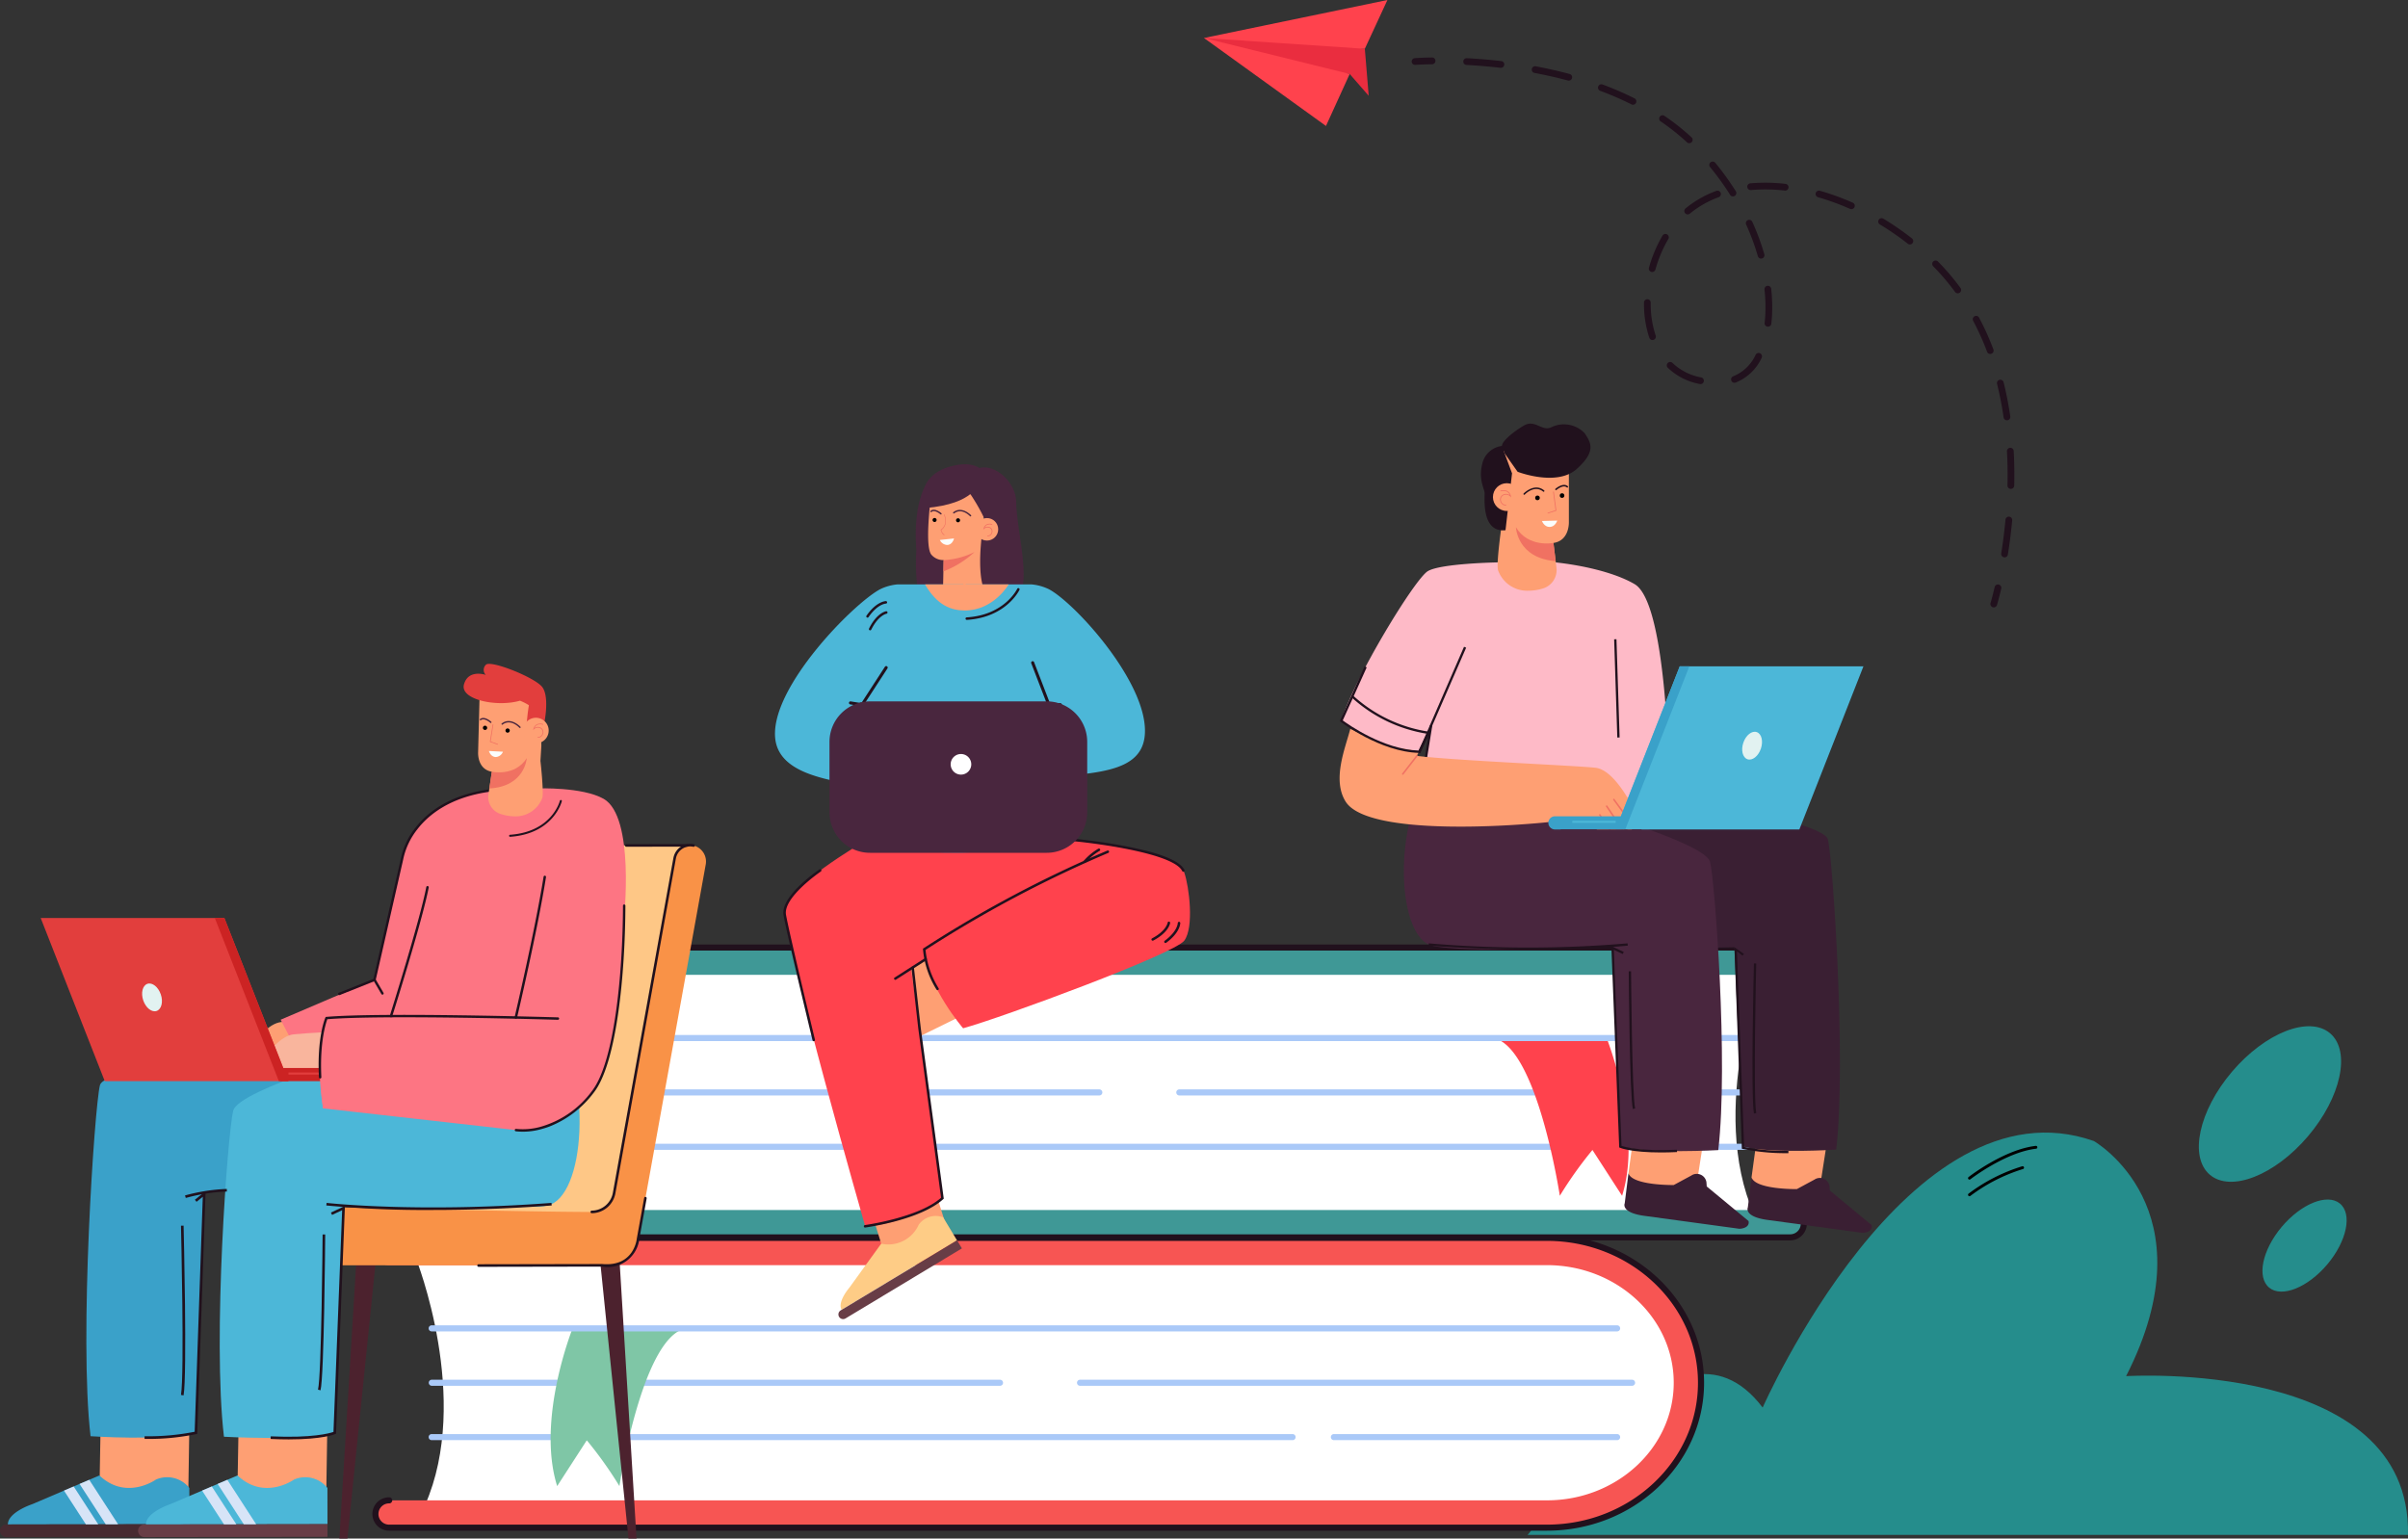 <svg id="圖層_1" data-name="圖層 1" xmlns="http://www.w3.org/2000/svg" viewBox="0 0 499.361 319.092"><rect x="0" y="0" width="499.361" height="319.092" fill="#333333" stroke="none"/><defs><style>.cls-1{fill:#258d8c;}.cls-2{fill:#fff;}.cls-3{fill:#f75553;}.cls-4{fill:#aac9f8;}.cls-5{fill:#21111d;}.cls-6{fill:#7fc6a6;}.cls-7{fill:#3f9896;}.cls-8{fill:#ff424d;}.cls-9{fill:#4c222e;}.cls-10{fill:#fec786;}.cls-11{fill:#f99247;}.cls-12{fill:#fe9f73;}.cls-13{fill:#3aa1c9;}.cls-14{fill:#472a31;}.cls-15{fill:#d7e4f7;}.cls-16{fill:#4cb7d8;}.cls-17{fill:#683d46;}.cls-18{fill:#fd7583;}.cls-19{fill:#f9b59d;}.cls-20{fill:#e23e3d;}.cls-21{fill:#cc2323;}.cls-22{fill:#e2f2f1;}.cls-23{fill:#f07162;}.cls-24{fill:#49263e;}.cls-25{fill:#fbfdfc;}.cls-26{fill:#fecc86;}.cls-27{fill:#f78c63;}.cls-28{fill:#3a1f33;}.cls-29{fill:#febac7;}.cls-30{fill:#ea2d3f;}</style></defs><g id="Group_969" data-name="Group 969"><g id="Group_176" data-name="Group 176"><g id="Group_173" data-name="Group 173"><g id="Group_170" data-name="Group 170"><path id="Path_8" data-name="Path 8" class="cls-1" d="M316.781,318.342c3.435-3.387,30.215-50.795,48.755-26.413,0,0,30.3-68.744,68.669-55.281,0,0,24.464,13.969,6.695,48.765,0,0,59.227-3.726,58.453,32.933Z"/></g><g id="Group_171" data-name="Group 171"><path id="Path_9" data-name="Path 9" d="M408.424,244.649a.3.3,0,0,1-.236-.113.293.293,0,0,1,.046-.413l0,0c.3-.232,7.4-5.692,13.886-6.461a.3.3,0,1,1,.072.59c-6.319.748-13.515,6.276-13.587,6.339A.306.306,0,0,1,408.424,244.649Z"/></g><g id="Group_172" data-name="Group 172"><path id="Path_10" data-name="Path 10" d="M408.423,248.093a.3.3,0,0,1-.234-.11.293.293,0,0,1,.039-.413l0,0a36.124,36.124,0,0,1,11.122-5.679.3.3,0,0,1,.374.2.3.3,0,0,1-.2.367l0,0a35.425,35.425,0,0,0-10.91,5.57A.307.307,0,0,1,408.423,248.093Z"/></g></g><g id="Group_174" data-name="Group 174"><ellipse id="Ellipse_1" data-name="Ellipse 1" class="cls-1" cx="470.737" cy="228.975" rx="19.251" ry="10.338" transform="translate(-8.58 439.399) rotate(-49.641)"/></g><g id="Group_175" data-name="Group 175"><path id="Path_11" data-name="Path 11" class="cls-1" d="M473.169,254.461c-4.049,4.817-5.208,10.458-2.593,12.6s8.021-.032,12.07-4.85,5.207-10.459,2.592-12.6S477.217,249.646,473.169,254.461Z"/></g></g><g id="Group_314" data-name="Group 314"><g id="Group_303" data-name="Group 303"><g id="Group_302" data-name="Group 302"><path id="Path_93" data-name="Path 93" class="cls-2" d="M86.281,261.054s11.559,29.087,1.869,51.088l222.249,1.87,20.51-1.87,18.076-11.2V283.8l-5.024-14.17-16.408-8.577Z"/></g></g><g id="Group_305" data-name="Group 305"><g id="Group_304" data-name="Group 304"><path id="Path_94" data-name="Path 94" class="cls-3" d="M320.805,316.838H80.687a2.832,2.832,0,1,1-.029-5.664H320.805c14.494,0,26.286-10.941,26.286-24.39s-11.792-24.39-26.286-24.39H80.687a2.832,2.832,0,0,1-.125-5.663H320.805c17.616,0,31.949,13.486,31.949,30.053S338.421,316.838,320.805,316.838Z"/></g></g><g id="Group_306" data-name="Group 306"><path id="Path_95" data-name="Path 95" class="cls-4" d="M89.543,287.416H207.379a.63.63,0,0,0,0-1.26H89.543a.63.63,0,0,0,0,1.26Z"/></g><g id="Group_307" data-name="Group 307"><path id="Path_96" data-name="Path 96" class="cls-4" d="M223.974,287.416h114.48a.63.63,0,0,0,0-1.26H223.974a.63.63,0,0,0,0,1.26Z"/></g><g id="Group_308" data-name="Group 308"><path id="Path_97" data-name="Path 97" class="cls-4" d="M276.642,298.688h58.737a.63.63,0,0,0,0-1.259H276.642a.63.63,0,1,0,0,1.259Z"/></g><g id="Group_309" data-name="Group 309"><path id="Path_98" data-name="Path 98" class="cls-4" d="M89.543,298.688H268.022a.63.63,0,1,0,0-1.259H89.543a.63.63,0,1,0,0,1.259Z"/></g><g id="Group_311" data-name="Group 311"><g id="Group_310" data-name="Group 310"><path id="Path_99" data-name="Path 99" class="cls-5" d="M80.687,317.467H320.805c17.963,0,32.58-13.764,32.58-30.683S338.771,256.1,320.805,256.1H80.687a3.464,3.464,0,0,0-3.461,3.461c0,1.908,1.644,1.947,3.552,1.947a.63.63,0,1,0,0-1.259c-1.214,0-2.294.527-2.294-.688a2.2,2.2,0,0,1,2.2-2.2H320.8c17.269,0,31.319,13.2,31.319,29.424s-14.05,29.426-31.319,29.426H80.687a2.2,2.2,0,0,1,0-4.407.63.63,0,1,0,0-1.259,3.461,3.461,0,0,0,0,6.922Z"/></g></g><g id="Group_312" data-name="Group 312"><path id="Path_100" data-name="Path 100" class="cls-6" d="M118.744,275.505s-7.563,18.839-3.2,32.714l6.142-9.5a81.9,81.9,0,0,1,6.769,9.5s4.692-30.978,13.788-32.714Z"/></g><g id="Group_313" data-name="Group 313"><path id="Path_101" data-name="Path 101" class="cls-4" d="M89.543,276.134H335.378a.63.63,0,0,0,0-1.259H89.543a.63.63,0,1,0,0,1.259Z"/></g></g><g id="Group_327" data-name="Group 327"><g id="Group_316" data-name="Group 316"><g id="Group_315" data-name="Group 315"><path id="Path_102" data-name="Path 102" class="cls-2" d="M365.639,200.843s-11.561,29.086-1.869,51.088L141.521,253.8l-20.51-1.869-18.077-11.2V223.589l5.025-14.17,16.408-8.576Z"/></g></g><g id="Group_318" data-name="Group 318"><g id="Group_317" data-name="Group 317"><path id="Path_103" data-name="Path 103" class="cls-7" d="M131.114,256.627H371.231a2.832,2.832,0,0,0,0-5.663H131.114c-14.5,0-26.286-10.941-26.286-24.39s11.791-24.39,26.286-24.39H371.231a2.832,2.832,0,1,0,0-5.663H131.114c-17.616,0-31.949,13.486-31.949,30.053S113.5,256.627,131.114,256.627Z"/></g></g><g id="Group_319" data-name="Group 319"><path id="Path_104" data-name="Path 104" class="cls-4" d="M362.374,227.2H244.537a.63.63,0,0,1,0-1.259H362.374a.63.63,0,1,1,0,1.259Z"/></g><g id="Group_320" data-name="Group 320"><path id="Path_105" data-name="Path 105" class="cls-4" d="M227.945,227.2H113.466a.63.63,0,1,1,0-1.259H227.945a.63.63,0,1,1,0,1.259Z"/></g><g id="Group_321" data-name="Group 321"><path id="Path_106" data-name="Path 106" class="cls-4" d="M175.282,238.476H116.545a.629.629,0,0,1,0-1.258h58.737a.629.629,0,1,1,0,1.258Z"/></g><g id="Group_322" data-name="Group 322"><path id="Path_107" data-name="Path 107" class="cls-4" d="M362.376,238.476H183.9a.629.629,0,1,1,0-1.258h178.48a.629.629,0,1,1,0,1.258Z"/></g><g id="Group_324" data-name="Group 324"><g id="Group_323" data-name="Group 323"><path id="Path_108" data-name="Path 108" class="cls-5" d="M371.233,257.256H131.114c-17.964,0-32.581-13.764-32.581-30.684s14.615-30.682,32.581-30.682H371.233a3.461,3.461,0,0,1,.027,6.922h-.027a.63.63,0,1,1,0-1.259h0a2.2,2.2,0,0,0,0-4.406H131.114c-17.27,0-31.32,13.2-31.32,29.424S113.843,256,131.114,256H371.233a2.2,2.2,0,0,0,0-4.406.63.63,0,0,1,0-1.26h0a3.461,3.461,0,0,1,0,6.922Z"/></g></g><g id="Group_325" data-name="Group 325"><path id="Path_109" data-name="Path 109" class="cls-8" d="M333.174,215.292s7.564,18.839,3.205,32.714l-6.142-9.5a81.767,81.767,0,0,0-6.768,9.5s-4.692-30.978-13.788-32.714Z"/></g><g id="Group_326" data-name="Group 326"><path id="Path_110" data-name="Path 110" class="cls-4" d="M362.376,215.922H116.541a.63.63,0,1,1,0-1.259H362.376a.63.63,0,0,1,0,1.259Z"/></g></g><g id="Group_580" data-name="Group 580"><g id="Group_340" data-name="Group 340"><g id="Group_328" data-name="Group 328"><path id="Path_111" data-name="Path 111" class="cls-9" d="M130.333,319.092H132l-3.663-59.936h-4.126Z"/></g><g id="Group_329" data-name="Group 329"><path id="Path_112" data-name="Path 112" class="cls-9" d="M72.049,319.092H70.38l3.663-59.936h4.126Z"/></g><g id="Group_331" data-name="Group 331"><g id="Group_330" data-name="Group 330"><path id="Path_113" data-name="Path 113" class="cls-10" d="M143.722,175.347H107.785L88.775,259.98l41.181-4.391Z"/></g></g><g id="Group_333" data-name="Group 333"><g id="Group_332" data-name="Group 332"><path id="Path_114" data-name="Path 114" class="cls-11" d="M61.234,250.163s47.4,1.2,61.492,1.2a4.744,4.744,0,0,0,4.637-3.947L139.9,178.044a3.288,3.288,0,0,1,3.784-2.7c.053.009.106.019.159.031a3.412,3.412,0,0,1,2.5,3.967l-14.2,78.589a3.364,3.364,0,0,1-.746,1.584,5.393,5.393,0,0,1-4.768,2.914H61.405a5.474,5.474,0,0,1-5.412-5.533h0C55.993,253.836,58.245,250.163,61.234,250.163Z"/></g></g><g id="Group_335" data-name="Group 335"><g id="Group_334" data-name="Group 334"><path id="Path_115" data-name="Path 115" class="cls-5" d="M122.726,251.623a5.011,5.011,0,0,0,4.9-4.167l12.532-69.373a3.068,3.068,0,0,1,1.3-2.013,2.935,2.935,0,0,1,2.324-.44.27.27,0,0,0,.117-.527h0a3.456,3.456,0,0,0-2.729.516,3.607,3.607,0,0,0-1.53,2.367L127.1,247.358a4.479,4.479,0,0,1-4.378,3.727.267.267,0,1,0,0,.534h0Z"/></g></g><g id="Group_337" data-name="Group 337"><g id="Group_336" data-name="Group 336"><path id="Path_116" data-name="Path 116" class="cls-5" d="M99.252,262.744h0l25.582-.047a6.615,6.615,0,0,0,7.686-5.333c.023-.13.043-.261.059-.393l1.521-8.42a.267.267,0,0,0-.211-.313h0a.267.267,0,0,0-.307.217l-1.526,8.45c-.024.241-.66,5.865-7.192,5.255h-.024l-25.594.047a.267.267,0,1,0,0,.534Z"/></g></g><g id="Group_339" data-name="Group 339"><g id="Group_338" data-name="Group 338"><path id="Path_117" data-name="Path 117" class="cls-5" d="M129.876,175.617h0l12.576-.019a.267.267,0,1,0,0-.534h0l-12.576.019a.267.267,0,0,0,0,.534Z"/></g></g></g><g id="Group_579" data-name="Group 579"><g id="Group_341" data-name="Group 341"><path id="Path_118" data-name="Path 118" class="cls-12" d="M114.817,203.011,110.7,204.79l-4.575,2.169s-7.1,1.233-7.21,1.209c-.015,0,.59,1.058.59,1.058-8.813,1.087-36.586,2.228-41.153,2.737-2.749.307-5.39,3.726-7.057,6.392l2.258,1.528s24.259-1.069,24.21-.56c-.015.161-.7,2.569-1.763,5.719,14.984,1,35.966.906,39.862-5.269C119.07,214.708,115.953,207.441,114.817,203.011Z"/></g><g id="Group_350" data-name="Group 350"><g id="Group_349" data-name="Group 349"><g id="Group_348" data-name="Group 348"><g id="Group_347" data-name="Group 347"><g id="Group_346" data-name="Group 346"><g id="Group_345" data-name="Group 345"><g id="Group_344" data-name="Group 344"><g id="Group_343" data-name="Group 343"><g id="Group_342" data-name="Group 342"><path id="Path_119" data-name="Path 119" class="cls-12" d="M20.577,311.9l18.434.251.267-17.233-18.362-2.27Z"/></g></g></g></g></g></g></g></g></g><g id="Group_371" data-name="Group 371"><g id="Group_355" data-name="Group 355"><g id="Group_354" data-name="Group 354"><g id="Group_353" data-name="Group 353"><g id="Group_352" data-name="Group 352"><g id="Group_351" data-name="Group 351"><path id="Path_120" data-name="Path 120" class="cls-13" d="M1.632,316.177l37.639-.063-.012-7.506a5.846,5.846,0,0,0-6.909-1.752s-6.163,4.439-11.73-.844L6.694,311.966S1.628,313.624,1.632,316.177Z"/></g></g></g></g></g><g id="Group_360" data-name="Group 360"><g id="Group_359" data-name="Group 359"><g id="Group_358" data-name="Group 358"><g id="Group_357" data-name="Group 357"><g id="Group_356" data-name="Group 356"><path id="Rectangle_205" data-name="Rectangle 205" class="cls-14" d="M1.312,316.176l37.959-.063h0l0,2.628h0L1.316,318.8A1.313,1.313,0,0,1,0,317.493H0A1.315,1.315,0,0,1,1.312,316.176Z"/></g></g></g></g></g><g id="Group_365" data-name="Group 365"><g id="Group_364" data-name="Group 364"><g id="Group_363" data-name="Group 363"><g id="Group_362" data-name="Group 362"><g id="Group_361" data-name="Group 361"><path id="Path_121" data-name="Path 121" class="cls-15" d="M16.5,307.773l5.426,8.37h2.565c-1.445-2.23-4.472-6.9-5.98-9.226Z"/></g></g></g></g></g><g id="Group_370" data-name="Group 370"><g id="Group_369" data-name="Group 369"><g id="Group_368" data-name="Group 368"><g id="Group_367" data-name="Group 367"><g id="Group_366" data-name="Group 366"><path id="Path_122" data-name="Path 122" class="cls-15" d="M17.808,316.151h2.565l-5.09-7.854-2.011.86Z"/></g></g></g></g></g></g><g id="Group_374" data-name="Group 374"><g id="Group_373" data-name="Group 373"><g id="Group_372" data-name="Group 372"><path id="Path_123" data-name="Path 123" class="cls-16" d="M77.9,250.446s15.869.267,26.992-.12c3.57-.123,6.747.133,8.628-.289,7.745-1.72,9.649-25.883.859-40.687S74.837,240,74.837,240Z"/></g></g></g><g id="Group_383" data-name="Group 383"><g id="Group_382" data-name="Group 382"><g id="Group_381" data-name="Group 381"><g id="Group_380" data-name="Group 380"><g id="Group_379" data-name="Group 379"><g id="Group_378" data-name="Group 378"><g id="Group_377" data-name="Group 377"><g id="Group_376" data-name="Group 376"><g id="Group_375" data-name="Group 375"><path id="Path_124" data-name="Path 124" class="cls-12" d="M49.189,311.9l18.434.251.267-17.233-18.361-2.27Z"/></g></g></g></g></g></g></g></g></g><g id="Group_404" data-name="Group 404"><g id="Group_388" data-name="Group 388"><g id="Group_387" data-name="Group 387"><g id="Group_386" data-name="Group 386"><g id="Group_385" data-name="Group 385"><g id="Group_384" data-name="Group 384"><path id="Path_125" data-name="Path 125" class="cls-16" d="M30.271,316.173l37.639-.056L67.9,308.61a5.849,5.849,0,0,0-6.909-1.753s-6.163,4.439-11.73-.845l-13.927,5.951S30.267,313.622,30.271,316.173Z"/></g></g></g></g></g><g id="Group_393" data-name="Group 393"><g id="Group_392" data-name="Group 392"><g id="Group_391" data-name="Group 391"><g id="Group_390" data-name="Group 390"><g id="Group_389" data-name="Group 389"><path id="Rectangle_206" data-name="Rectangle 206" class="cls-17" d="M29.951,316.174l37.959-.058h0l0,2.628h0l-37.959.058a1.314,1.314,0,0,1-1.316-1.312h0A1.314,1.314,0,0,1,29.951,316.174Z"/></g></g></g></g></g><g id="Group_398" data-name="Group 398"><g id="Group_397" data-name="Group 397"><g id="Group_396" data-name="Group 396"><g id="Group_395" data-name="Group 395"><g id="Group_394" data-name="Group 394"><path id="Path_126" data-name="Path 126" class="cls-15" d="M45.137,307.773l5.424,8.371h2.565c-1.444-2.23-4.472-6.9-5.978-9.227Z"/></g></g></g></g></g><g id="Group_403" data-name="Group 403"><g id="Group_402" data-name="Group 402"><g id="Group_401" data-name="Group 401"><g id="Group_400" data-name="Group 400"><g id="Group_399" data-name="Group 399"><path id="Path_127" data-name="Path 127" class="cls-15" d="M46.447,316.149h2.565L43.923,308.3l-2.011.86Z"/></g></g></g></g></g></g><g id="Group_408" data-name="Group 408"><g id="Group_407" data-name="Group 407"><g id="Group_406" data-name="Group 406"><g id="Group_405" data-name="Group 405"><path id="Path_128" data-name="Path 128" class="cls-13" d="M60.818,218.108s-38.979,2.49-40.1,6.991-4.349,52.357-1.937,72.773c0,0,14.789,1.017,21.862-.7l1.721-49.78,11.675-1.336,26.745-32.151Z"/></g></g></g></g><g id="Group_412" data-name="Group 412"><g id="Group_411" data-name="Group 411"><g id="Group_410" data-name="Group 410"><g id="Group_409" data-name="Group 409"><path id="Path_129" data-name="Path 129" class="cls-16" d="M79.547,217.372s-30.061,8.483-31.187,12.983-4.329,47.209-1.917,67.625c0,0,15.9.911,22.976-.8l1.907-46.959,6.859.239L94.818,221.2Z"/></g></g></g></g><g id="Group_416" data-name="Group 416"><g id="Group_415" data-name="Group 415"><g id="Group_414" data-name="Group 414"><g id="Group_413" data-name="Group 413"><path id="Path_130" data-name="Path 130" class="cls-5" d="M59.877,298.534c7.027,0,9.532-1.058,9.651-1.111l.155-.068,1.845-47.235-2.9,1.37.231.49,2.095-.988-1.8,45.992c-.76.267-4.407,1.314-13.012.917l-.024.542C57.5,298.506,58.744,298.534,59.877,298.534Z"/></g></g></g></g><g id="Group_420" data-name="Group 420"><g id="Group_419" data-name="Group 419"><g id="Group_418" data-name="Group 418"><g id="Group_417" data-name="Group 417"><path id="Path_131" data-name="Path 131" class="cls-5" d="M66.467,288.349c.75-2.894.964-31.112.973-32.314H66.9c0,.293-.223,29.348-.956,32.18Z"/></g></g></g></g><g id="Group_424" data-name="Group 424"><g id="Group_423" data-name="Group 423"><g id="Group_422" data-name="Group 422"><g id="Group_421" data-name="Group 421"><path id="Path_132" data-name="Path 132" class="cls-5" d="M38.53,248.456a37.5,37.5,0,0,1,8.52-1.328l-.017-.543a38.085,38.085,0,0,0-8.67,1.354Z"/></g></g></g></g><g id="Group_428" data-name="Group 428"><g id="Group_427" data-name="Group 427"><g id="Group_426" data-name="Group 426"><g id="Group_425" data-name="Group 425"><path id="Path_133" data-name="Path 133" class="cls-5" d="M30.509,298.433a48.253,48.253,0,0,0,10.192-1l.2-.048,1.736-50.34-2.223,1.789.341.422,1.3-1.045-1.685,48.738a49.3,49.3,0,0,1-10.39.934v.542Z"/></g></g></g></g><g id="Group_432" data-name="Group 432"><g id="Group_431" data-name="Group 431"><g id="Group_430" data-name="Group 430"><g id="Group_429" data-name="Group 429"><path id="Path_134" data-name="Path 134" class="cls-5" d="M38.072,289.4c.746-4.37.035-33.947,0-35.2l-.542.014c.008.307.741,30.782,0,35.1Z"/></g></g></g></g><g id="Group_435" data-name="Group 435"><g id="Group_434" data-name="Group 434"><g id="Group_433" data-name="Group 433"><path id="Path_135" data-name="Path 135" class="cls-5" d="M89.851,250.952c6.925,0,15.222-.235,24.557-.935l-.041-.534c-27.806,2.095-46.452.023-46.637,0l-.062.534A219.924,219.924,0,0,0,89.851,250.952Z"/></g></g></g><g id="Group_440" data-name="Group 440"><g id="Group_439" data-name="Group 439"><g id="Group_438" data-name="Group 438"><g id="Group_437" data-name="Group 437"><g id="Group_436" data-name="Group 436"><path id="Path_136" data-name="Path 136" class="cls-18" d="M80.328,202.214c-.534-.009-22.131,9.278-22.131,9.278l4.352,8.326,12.117-2.659Z"/></g></g></g></g></g><g id="Group_443" data-name="Group 443"><g id="Group_442" data-name="Group 442"><g id="Group_441" data-name="Group 441"><path id="Path_137" data-name="Path 137" class="cls-18" d="M111.614,163.515s9.181-.322,13.565,2.162c6.543,3.706,4.211,24.928,4.211,24.928s-5.559-3.032-5.895-4.043S111.614,163.515,111.614,163.515Z"/></g></g></g><g id="Group_448" data-name="Group 448"><g id="Group_447" data-name="Group 447"><g id="Group_446" data-name="Group 446"><g id="Group_445" data-name="Group 445"><g id="Group_444" data-name="Group 444"><path id="Path_138" data-name="Path 138" class="cls-5" d="M113.841,209.584l-.034.01-6.756,1.547a.253.253,0,1,1-.112-.493l6.755-1.545a.252.252,0,0,1,.145.482Z"/></g></g></g></g></g><g id="Group_449" data-name="Group 449"><path id="Path_139" data-name="Path 139" class="cls-19" d="M117.371,205.568l-4.112,1.779-4.575,2.169s-7.1,1.233-7.21,1.209c-.015,0,.59,1.058.59,1.058-8.813,1.087-36.587,2.228-41.153,2.737-2.75.307-5.392,3.726-7.057,6.392l2.258,1.528s24.259-1.069,24.209-.56c-.014.161-.7,2.569-1.762,5.721,14.983,1,35.966.905,39.862-5.269C121.623,217.264,118.508,209.993,117.371,205.568Z"/></g><g id="Group_452" data-name="Group 452"><g id="Group_451" data-name="Group 451"><g id="Group_450" data-name="Group 450"><path id="Path_140" data-name="Path 140" class="cls-18" d="M120.5,165.172c-5.219-.722-18.988-1.222-18.988-1.222s-1.824.478-1.243.209c-15.206,2.685-16.887,13.961-16.887,13.961L75.962,210.7l-8.26.447c-2.671,5.065-.711,18.728-.711,18.728L107,234.385s8.649,1.426,15.962-7.954c4.838-6.205,6.484-25.257,6.483-39.177C129.443,187.254,128.612,166.3,120.5,165.172Z"/></g></g></g><g id="Group_459" data-name="Group 459"><g id="Group_456" data-name="Group 456"><g id="Group_453" data-name="Group 453"><path id="Path_141" data-name="Path 141" class="cls-20" d="M8.441,190.4H46.533l13.285,33.831H21.725Z"/></g><g id="Group_454" data-name="Group 454"><path id="Path_142" data-name="Path 142" class="cls-21" d="M59.819,224.233H57.831L44.547,190.4h1.988Z"/></g><g id="Group_455" data-name="Group 455"><path id="Path_143" data-name="Path 143" class="cls-22" d="M33.345,206.239c.534,1.554.142,3.091-.864,3.433s-2.248-.641-2.776-2.195-.14-3.091.864-3.432S32.816,204.684,33.345,206.239Z"/></g></g><g id="Group_457" data-name="Group 457"><path id="Path_144" data-name="Path 144" class="cls-21" d="M72.412,221.5H58.181v2.732H72.412a1.366,1.366,0,0,0,1.366-1.366h0a1.365,1.365,0,0,0-1.366-1.366Z"/></g><g id="Group_458" data-name="Group 458"><rect id="Rectangle_207" data-name="Rectangle 207" class="cls-20" x="59.82" y="222.438" width="8.989" height="0.429"/></g></g><g id="Group_464" data-name="Group 464"><g id="Group_463" data-name="Group 463"><g id="Group_462" data-name="Group 462"><g id="Group_461" data-name="Group 461"><g id="Group_460" data-name="Group 460"><path id="Path_145" data-name="Path 145" class="cls-5" d="M107.054,211.266a.252.252,0,0,1-.326-.146.258.258,0,0,1-.01-.148c.042-.179,4.224-17.952,6.009-29.137a.253.253,0,0,1,.5.079h0c-1.783,11.2-5.968,29-6.009,29.174A.251.251,0,0,1,107.054,211.266Z"/></g></g></g></g></g><g id="Group_469" data-name="Group 469"><g id="Group_468" data-name="Group 468"><g id="Group_467" data-name="Group 467"><g id="Group_466" data-name="Group 466"><g id="Group_465" data-name="Group 465"><path id="Path_146" data-name="Path 146" class="cls-5" d="M81.176,210.975a.249.249,0,0,1-.166,0,.253.253,0,0,1-.166-.316v0c.062-.2,6.266-19.881,7.561-26.685a.253.253,0,1,1,.5.095h0c-1.3,6.834-7.514,26.545-7.576,26.742A.255.255,0,0,1,81.176,210.975Z"/></g></g></g></g></g><g id="Group_474" data-name="Group 474"><g id="Group_473" data-name="Group 473"><g id="Group_472" data-name="Group 472"><g id="Group_471" data-name="Group 471"><g id="Group_470" data-name="Group 470"><path id="Path_147" data-name="Path 147" class="cls-5" d="M106.4,173.5c-.2.021-.4.038-.6.052a.208.208,0,0,1-.224-.193h0a.206.206,0,0,1,.188-.224h.006c8.7-.61,10.318-6.981,10.33-7.045a.211.211,0,0,1,.241-.169.208.208,0,0,1,.173.235C116.505,166.218,114.9,172.621,106.4,173.5Z"/></g></g></g></g></g><g id="Group_479" data-name="Group 479"><g id="Group_478" data-name="Group 478"><g id="Group_477" data-name="Group 477"><g id="Group_476" data-name="Group 476"><g id="Group_475" data-name="Group 475"><path id="Path_148" data-name="Path 148" class="cls-5" d="M79.4,206.276a.253.253,0,0,1-.307-.108l-1.7-2.907.021-.1,5.717-25.092a15.213,15.213,0,0,1,3.009-6.374c2.324-3.023,6.907-6.866,15.54-8.012a.253.253,0,1,1,.067.5c-8.447,1.123-12.923,4.862-15.189,7.8a14.968,14.968,0,0,0-2.928,6.173v.019l-5.7,25,1.595,2.733a.253.253,0,0,1-.089.346h0A.169.169,0,0,1,79.4,206.276Z"/></g></g></g></g></g><g id="Group_484" data-name="Group 484"><g id="Group_483" data-name="Group 483"><g id="Group_482" data-name="Group 482"><g id="Group_481" data-name="Group 481"><g id="Group_480" data-name="Group 480"><path id="Path_149" data-name="Path 149" class="cls-5" d="M70.456,206.37a.253.253,0,0,1-.183-.472l7.3-2.912a.253.253,0,0,1,.189.47l-7.3,2.912Z"/></g></g></g></g></g><g id="Group_487" data-name="Group 487"><g id="Group_486" data-name="Group 486"><g id="Group_485" data-name="Group 485"><path id="Path_150" data-name="Path 150" class="cls-18" d="M67.706,211.15s-2.64,6.23-.711,18.727l9.654-5.179-2.868-9.335Z"/></g></g></g><g id="Group_492" data-name="Group 492"><g id="Group_491" data-name="Group 491"><g id="Group_490" data-name="Group 490"><g id="Group_489" data-name="Group 489"><g id="Group_488" data-name="Group 488"><path id="Path_151" data-name="Path 151" class="cls-5" d="M115.78,211.492a.276.276,0,0,1-.1.016c-.36-.011-36.108-1.083-47.8-.119-.288.768-1.6,4.735-1.238,11.992a.252.252,0,1,1-.5.025c-.42-8.224,1.261-12.192,1.335-12.358l.06-.133.151-.014c11.559-.989,47.655.094,48.018.1a.252.252,0,0,1,.081.488Z"/></g></g></g></g></g><g id="Group_573" data-name="Group 573"><g id="Group_499" data-name="Group 499"><g id="Group_498" data-name="Group 498"><g id="Group_497" data-name="Group 497"><g id="Group_496" data-name="Group 496"><g id="Group_495" data-name="Group 495"><g id="Group_494" data-name="Group 494"><g id="Group_493" data-name="Group 493"><path id="Path_152" data-name="Path 152" class="cls-12" d="M99.437,145l-.286,11s-.239,3.53,2.843,4.053l-.7,4.7a3.683,3.683,0,0,0,2.415,4.03,9.663,9.663,0,0,0,2.908.526,5.908,5.908,0,0,0,5.847-3.827c.328-1.318-.39-7.674-.39-7.674l.188-3.108-.089-12.068Z"/></g></g></g></g></g></g></g><g id="Group_506" data-name="Group 506"><g id="Group_505" data-name="Group 505"><g id="Group_504" data-name="Group 504"><g id="Group_503" data-name="Group 503"><g id="Group_502" data-name="Group 502"><g id="Group_501" data-name="Group 501"><g id="Group_500" data-name="Group 500"><path id="Path_153" data-name="Path 153" class="cls-23" d="M109.241,157.238s-.361,5.91-7.764,6.284l.517-3.472S106.76,161.136,109.241,157.238Z"/></g></g></g></g></g></g></g><g id="Group_513" data-name="Group 513"><g id="Group_512" data-name="Group 512"><g id="Group_511" data-name="Group 511"><g id="Group_510" data-name="Group 510"><g id="Group_509" data-name="Group 509"><g id="Group_508" data-name="Group 508"><g id="Group_507" data-name="Group 507"><path id="Path_154" data-name="Path 154" class="cls-24" d="M107.82,150.988a.148.148,0,0,0,.152-.142.146.146,0,0,0-.04-.1c-.02-.022-1.991-2.146-3.881-.7a.147.147,0,1,0,.178.234c1.675-1.278,3.412.587,3.486.668A.15.15,0,0,0,107.82,150.988Z"/></g></g></g></g></g></g></g><g id="Group_518" data-name="Group 518"><g id="Group_517" data-name="Group 517"><g id="Group_516" data-name="Group 516"><g id="Group_515" data-name="Group 515"><g id="Group_514" data-name="Group 514"><path id="Path_155" data-name="Path 155" class="cls-20" d="M112.937,149.575l-3.195.579-.591.581s.414-5.321,1.039-6.353S112.937,149.575,112.937,149.575Z"/></g></g></g></g></g><g id="Group_525" data-name="Group 525"><g id="Group_524" data-name="Group 524"><g id="Group_523" data-name="Group 523"><g id="Group_522" data-name="Group 522"><g id="Group_521" data-name="Group 521"><g id="Group_520" data-name="Group 520"><g id="Group_519" data-name="Group 519"><path id="Path_156" data-name="Path 156" class="cls-24" d="M101.772,149.948a.147.147,0,0,0,.152-.142.144.144,0,0,0-.049-.115c-.058-.053-1.431-1.291-2.339-.553a.148.148,0,0,0,.186.229c.711-.578,1.942.534,1.954.542A.152.152,0,0,0,101.772,149.948Z"/></g></g></g></g></g></g></g><g id="Group_532" data-name="Group 532"><g id="Group_531" data-name="Group 531"><g id="Group_530" data-name="Group 530"><g id="Group_529" data-name="Group 529"><g id="Group_528" data-name="Group 528"><g id="Group_527" data-name="Group 527"><g id="Group_526" data-name="Group 526"><path id="Path_157" data-name="Path 157" d="M104.826,151.506a.442.442,0,1,0,.454-.43h0A.442.442,0,0,0,104.826,151.506Z"/></g></g></g></g></g></g></g><g id="Group_539" data-name="Group 539"><g id="Group_538" data-name="Group 538"><g id="Group_537" data-name="Group 537"><g id="Group_536" data-name="Group 536"><g id="Group_535" data-name="Group 535"><g id="Group_534" data-name="Group 534"><g id="Group_533" data-name="Group 533"><path id="Path_158" data-name="Path 158" d="M100.142,150.942a.442.442,0,1,0,.454-.43h0A.442.442,0,0,0,100.142,150.942Z"/></g></g></g></g></g></g></g><g id="Group_546" data-name="Group 546"><g id="Group_545" data-name="Group 545"><g id="Group_544" data-name="Group 544"><g id="Group_543" data-name="Group 543"><g id="Group_542" data-name="Group 542"><g id="Group_541" data-name="Group 541"><g id="Group_540" data-name="Group 540"><path id="Path_159" data-name="Path 159" class="cls-12" d="M108.481,151.448a2.652,2.652,0,1,0,2.72-2.582,2.652,2.652,0,0,0-2.72,2.582Z"/></g></g></g></g></g></g></g><g id="Group_553" data-name="Group 553"><g id="Group_552" data-name="Group 552"><g id="Group_551" data-name="Group 551"><g id="Group_550" data-name="Group 550"><g id="Group_549" data-name="Group 549"><g id="Group_548" data-name="Group 548"><g id="Group_547" data-name="Group 547"><path id="Path_160" data-name="Path 160" class="cls-23" d="M111.556,153a1.107,1.107,0,0,0,1.062-.8,1.039,1.039,0,0,0-.388-1.223,1.247,1.247,0,0,0-1.392.012,1.2,1.2,0,0,1,.551-.638,1.664,1.664,0,0,1,1.179-.045.074.074,0,0,0,.051-.134,1.788,1.788,0,0,0-1.3.053,1.436,1.436,0,0,0-.7.948l-.071.256.192-.182a1.153,1.153,0,0,1,1.406-.141.9.9,0,0,1,.328,1.053.95.95,0,0,1-.916.7h-.016a.074.074,0,0,0,0,.147Z"/></g></g></g></g></g></g></g><g id="Group_560" data-name="Group 560"><g id="Group_559" data-name="Group 559"><g id="Group_558" data-name="Group 558"><g id="Group_557" data-name="Group 557"><g id="Group_556" data-name="Group 556"><g id="Group_555" data-name="Group 555"><g id="Group_554" data-name="Group 554"><path id="Path_161" data-name="Path 161" class="cls-23" d="M103.191,154.441a.073.073,0,0,0,.076-.07.072.072,0,0,0-.05-.073l-1.468-.528.556-3.461a.073.073,0,0,0-.145-.024l-.576,3.583,1.579.567A.064.064,0,0,0,103.191,154.441Z"/></g></g></g></g></g></g></g><g id="Group_567" data-name="Group 567"><g id="Group_566" data-name="Group 566"><g id="Group_565" data-name="Group 565"><g id="Group_564" data-name="Group 564"><g id="Group_563" data-name="Group 563"><g id="Group_562" data-name="Group 562"><g id="Group_561" data-name="Group 561"><path id="Path_162" data-name="Path 162" class="cls-25" d="M104.3,155.911c-.045-.011-2.913-.152-2.913-.152s.329,1.2,1.4,1.252A1.71,1.71,0,0,0,104.3,155.911Z"/></g></g></g></g></g></g></g><g id="Group_572" data-name="Group 572"><g id="Group_571" data-name="Group 571"><g id="Group_570" data-name="Group 570"><g id="Group_569" data-name="Group 569"><g id="Group_568" data-name="Group 568"><path id="Path_163" data-name="Path 163" class="cls-20" d="M112.935,149.575s1.03-5.138-.5-7.1-10.514-5.566-11.638-4.633a1.469,1.469,0,0,0-.114,2.074c.019.022.039.042.059.062,0,0-3.6-1.263-4.519,1.946s6.89,4.786,11.6,3.4A10.426,10.426,0,0,1,112.935,149.575Z"/></g></g></g></g></g></g><g id="Group_578" data-name="Group 578"><g id="Group_577" data-name="Group 577"><g id="Group_576" data-name="Group 576"><g id="Group_575" data-name="Group 575"><g id="Group_574" data-name="Group 574"><path id="Path_164" data-name="Path 164" class="cls-5" d="M113.968,233.635a17.374,17.374,0,0,1-1.667.534,13.844,13.844,0,0,1-5.341.464.252.252,0,0,1,.081-.5,13.639,13.639,0,0,0,5.159-.462,20.006,20.006,0,0,0,10.563-7.4c4.674-6,6.387-24.471,6.429-38.466a.253.253,0,0,1,.5,0c-.041,14.074-1.778,32.674-6.536,38.775A21.2,21.2,0,0,1,113.968,233.635Z"/></g></g></g></g></g></g></g><g id="Group_774" data-name="Group 774"><g id="Group_773" data-name="Group 773"><g id="Group_636" data-name="Group 636"><g id="Group_583" data-name="Group 583"><g id="Group_582" data-name="Group 582"><g id="Group_581" data-name="Group 581"><path id="Path_165" data-name="Path 165" class="cls-24" d="M193.951,104.336s1.376,12.374,3.226,12.5S195.9,131.45,191,124.349c-1.716-2.488-1.639-18.766,2.456-22.248S193.951,104.336,193.951,104.336Z"/></g></g></g><g id="Group_587" data-name="Group 587"><g id="Group_586" data-name="Group 586"><g id="Group_585" data-name="Group 585"><g id="Group_584" data-name="Group 584"><path id="Path_166" data-name="Path 166" class="cls-12" d="M193.28,101.227s-1.7,11.691-.169,13.771a3.237,3.237,0,0,0,2.573,1.166l-.143,6.87,8.26-.944.277-19.539s-2.354-4.831-2.357-4.631S193.28,101.227,193.28,101.227Z"/></g></g></g></g><g id="Group_591" data-name="Group 591"><g id="Group_590" data-name="Group 590"><g id="Group_589" data-name="Group 589"><g id="Group_588" data-name="Group 588"><path id="Path_167" data-name="Path 167" class="cls-23" d="M195.8,110.983c.024,0,.047-.023.053-.059a.076.076,0,0,0-.04-.089c-.34-.109-.546-.7-.606-.9a2.191,2.191,0,0,0,.9-1.4,3.209,3.209,0,0,0-.251-1.813.044.044,0,0,0-.055-.03.052.052,0,0,0-.019.011.1.1,0,0,0-.013.1A3.072,3.072,0,0,1,196,108.5a2.056,2.056,0,0,1-.888,1.335l-.043.03.016.062c.01.038.239.907.7,1.053Z"/></g></g></g></g><g id="Group_595" data-name="Group 595"><g id="Group_594" data-name="Group 594"><g id="Group_593" data-name="Group 593"><g id="Group_592" data-name="Group 592"><path id="Path_168" data-name="Path 168" class="cls-23" d="M195.652,118.5l.033-2.337a16.109,16.109,0,0,0,6.4-1.669A19.856,19.856,0,0,1,195.652,118.5Z"/></g></g></g></g><g id="Group_599" data-name="Group 599"><g id="Group_598" data-name="Group 598"><g id="Group_597" data-name="Group 597"><g id="Group_596" data-name="Group 596"><path id="Path_169" data-name="Path 169" class="cls-24" d="M201.259,107.107a.15.15,0,0,0,.15-.149.147.147,0,0,0-.04-.1c-.018-.021-1.905-2-3.676-.62a.15.15,0,0,0,.185.235c1.554-1.216,3.2.514,3.274.587A.146.146,0,0,0,201.259,107.107Z"/></g></g></g></g><g id="Group_603" data-name="Group 603"><g id="Group_602" data-name="Group 602"><g id="Group_601" data-name="Group 601"><g id="Group_600" data-name="Group 600"><path id="Path_170" data-name="Path 170" class="cls-24" d="M195.114,106.707a.148.148,0,0,0,.158-.14.15.15,0,0,0-.057-.127c-.056-.049-1.37-1.2-2.223-.494a.15.15,0,1,0,.178.241l.013-.011c.655-.546,1.821.478,1.833.489A.144.144,0,0,0,195.114,106.707Z"/></g></g></g></g><g id="Group_607" data-name="Group 607"><g id="Group_606" data-name="Group 606"><g id="Group_605" data-name="Group 605"><g id="Group_604" data-name="Group 604"><path id="Path_171" data-name="Path 171" d="M198.26,107.9a.417.417,0,1,0,.423-.41h0A.416.416,0,0,0,198.26,107.9Z"/></g></g></g></g><g id="Group_611" data-name="Group 611"><g id="Group_610" data-name="Group 610"><g id="Group_609" data-name="Group 609"><g id="Group_608" data-name="Group 608"><path id="Path_172" data-name="Path 172" d="M193.394,107.841a.417.417,0,1,0,.423-.41h0A.416.416,0,0,0,193.394,107.841Z"/></g></g></g></g><g id="Group_615" data-name="Group 615"><g id="Group_614" data-name="Group 614"><g id="Group_613" data-name="Group 613"><g id="Group_612" data-name="Group 612"><path id="Path_173" data-name="Path 173" class="cls-25" d="M197.845,111.676c-.046,0-2.937.32-2.937.32a1.735,1.735,0,0,0,1.6,1.027C197.58,112.906,197.845,111.676,197.845,111.676Z"/></g></g></g></g><g id="Group_618" data-name="Group 618"><g id="Group_617" data-name="Group 617"><g id="Group_616" data-name="Group 616"><path id="Path_174" data-name="Path 174" class="cls-12" d="M196.86,101.45l2-2.782a19.652,19.652,0,0,0-2.955,2.1A4.969,4.969,0,0,1,196.86,101.45Z"/></g></g></g><g id="Group_621" data-name="Group 621"><g id="Group_620" data-name="Group 620"><g id="Group_619" data-name="Group 619"><path id="Path_175" data-name="Path 175" class="cls-24" d="M202.88,100.136s-.576,4.359-11.018,5.239c0,0-2.426-6.451,5.157-8.608s8.279,3.659,8.119,3.606S202.88,100.136,202.88,100.136Z"/></g></g></g><g id="Group_624" data-name="Group 624"><g id="Group_623" data-name="Group 623"><g id="Group_622" data-name="Group 622"><path id="Path_176" data-name="Path 176" class="cls-24" d="M201.3,102.581a39.562,39.562,0,0,1,2.824,4.941s-3.487,18.26,3.544,17.237l1.256-.017c6.219-.086,1.915-13.544,1.808-20.686-.065-4.472-5.494-9.013-9.028-6.288S201.3,102.581,201.3,102.581Z"/></g></g></g><g id="Group_633" data-name="Group 633"><g id="Group_628" data-name="Group 628"><g id="Group_627" data-name="Group 627"><g id="Group_626" data-name="Group 626"><g id="Group_625" data-name="Group 625"><circle id="Ellipse_5" data-name="Ellipse 5" class="cls-12" cx="204.673" cy="109.782" r="2.333"/></g></g></g></g><g id="Group_632" data-name="Group 632"><g id="Group_631" data-name="Group 631"><g id="Group_630" data-name="Group 630"><g id="Group_629" data-name="Group 629"><path id="Path_177" data-name="Path 177" class="cls-23" d="M204.822,111.225a.982.982,0,0,0,.935-.723.923.923,0,0,0-.356-1.083,1.1,1.1,0,0,0-1.21.01,1.033,1.033,0,0,1,.465-.535,1.452,1.452,0,0,1,1.028-.052.075.075,0,0,0,.049-.141h0a1.579,1.579,0,0,0-1.147.06,1.265,1.265,0,0,0-.611.848l-.07.259.192-.186a1.007,1.007,0,0,1,1.225-.133.782.782,0,0,1,.295.912.826.826,0,0,1-.8.617.075.075,0,1,0,0,.149Z"/></g></g></g></g></g><g id="Group_635" data-name="Group 635"><g id="Group_634" data-name="Group 634"><path id="Path_178" data-name="Path 178" class="cls-24" d="M192.813,99.251s-3.621,3.82-2.789,14.811l2.5-10.842Z"/></g></g></g><g id="Group_643" data-name="Group 643"><g id="Group_642" data-name="Group 642"><g id="Group_641" data-name="Group 641"><g id="Group_640" data-name="Group 640"><g id="Group_639" data-name="Group 639"><g id="Group_638" data-name="Group 638"><g id="Group_637" data-name="Group 637"><path id="Path_179" data-name="Path 179" class="cls-12" d="M183.433,260.161l13.32-4.169-4.875-15.614L178.014,242.7Z"/></g></g></g></g></g></g></g><g id="Group_652" data-name="Group 652"><g id="Group_647" data-name="Group 647"><g id="Group_646" data-name="Group 646"><g id="Group_645" data-name="Group 645"><g id="Group_644" data-name="Group 644"><path id="Path_180" data-name="Path 180" class="cls-26" d="M174.542,271.651l23.917-14.406-2.874-4.771A4.338,4.338,0,0,0,190.522,254a6.9,6.9,0,0,1-7.784,3.942l-6.584,9.1S173.566,270.029,174.542,271.651Z"/></g></g></g></g><g id="Group_651" data-name="Group 651"><g id="Group_650" data-name="Group 650"><g id="Group_649" data-name="Group 649"><g id="Group_648" data-name="Group 648"><path id="Rectangle_208" data-name="Rectangle 208" class="cls-17" d="M174.339,271.775l24.13-14.529h0l1.006,1.67h0l-24.13,14.529a.974.974,0,0,1-1.338-.332h0A.974.974,0,0,1,174.339,271.775Z"/></g></g></g></g></g><g id="Group_656" data-name="Group 656"><g id="Group_655" data-name="Group 655"><g id="Group_654" data-name="Group 654"><g id="Group_653" data-name="Group 653"><rect id="Rectangle_209" data-name="Rectangle 209" class="cls-12" x="183.72" y="199.959" width="14.814" height="13.988" transform="translate(-71.727 105.628) rotate(-26.196)"/></g></g></g></g><g id="Group_660" data-name="Group 660"><g id="Group_659" data-name="Group 659"><g id="Group_658" data-name="Group 658"><g id="Group_657" data-name="Group 657"><path id="Path_181" data-name="Path 181" class="cls-8" d="M204.143,193.651c-.306,0-11.606,5.006-11.606,5.006l-3.606,2.35s5.5,37.491,6.527,47.5c0,0-7.968,5.619-16.038,5.823,0,0-16.651-58.039-16.651-65.411s35.416-24.836,35.416-24.836l16.114,9.3s24.215,1.991,29.777,5.768-43.229,25.879-43.229,25.879Z"/></g></g></g></g><g id="Group_664" data-name="Group 664"><g id="Group_663" data-name="Group 663"><g id="Group_662" data-name="Group 662"><g id="Group_661" data-name="Group 661"><path id="Path_182" data-name="Path 182" class="cls-8" d="M191.7,197.252s27.336-16.3,36.735-18.838,16.14-.392,17.161,2.569,2.043,11.339,0,14.1-37.7,15.935-45.867,18.184C199.724,213.264,192.45,204.811,191.7,197.252Z"/></g></g></g></g><g id="Group_668" data-name="Group 668"><g id="Group_667" data-name="Group 667"><g id="Group_666" data-name="Group 666"><g id="Group_665" data-name="Group 665"><path id="Path_183" data-name="Path 183" class="cls-5" d="M245.154,180.641c-2.16-4.361-24.657-6.584-25.956-6.388a.259.259,0,0,1-.234-.456,51.583,51.583,0,0,1,6.767.506,99.923,99.923,0,0,1,12.226,2.212c4.373,1.154,6.944,2.465,7.659,3.9a.259.259,0,0,1-.45.257l-.013-.027Zm-25.9-6.415Z"/></g></g></g></g><g id="Group_672" data-name="Group 672"><g id="Group_671" data-name="Group 671"><g id="Group_670" data-name="Group 670"><g id="Group_669" data-name="Group 669"><path id="Path_184" data-name="Path 184" class="cls-5" d="M194.423,205.36a.259.259,0,0,0,.26-.258.268.268,0,0,0-.042-.143,18.628,18.628,0,0,1-2.708-7.942,249.307,249.307,0,0,1,37.922-20.134.259.259,0,0,0-.2-.476,248.113,248.113,0,0,0-38.137,20.266l-.119.081.007.145a18.7,18.7,0,0,0,2.8,8.337A.257.257,0,0,0,194.423,205.36Z"/></g></g></g></g><g id="Group_676" data-name="Group 676"><g id="Group_675" data-name="Group 675"><g id="Group_674" data-name="Group 674"><g id="Group_673" data-name="Group 673"><path id="Path_185" data-name="Path 185" class="cls-5" d="M224.992,178.918a.263.263,0,0,0,.2-.1,11.872,11.872,0,0,1,2.837-2.346.26.26,0,0,0-.267-.447,12.168,12.168,0,0,0-2.983,2.474.258.258,0,0,0,.046.363.263.263,0,0,0,.157.055Z"/></g></g></g></g><g id="Group_680" data-name="Group 680"><g id="Group_679" data-name="Group 679"><g id="Group_678" data-name="Group 678"><g id="Group_677" data-name="Group 677"><path id="Path_186" data-name="Path 186" class="cls-5" d="M168.755,215.957a.261.261,0,0,0,.26-.259.3.3,0,0,0-.007-.06c-.054-.221-5.351-22.137-6.009-25.914-.63-3.621,7.156-8.929,7.233-8.982a.259.259,0,0,0-.29-.429c-.332.224-8.145,5.551-7.453,9.5.661,3.793,5.96,25.725,6.008,25.947A.26.26,0,0,0,168.755,215.957Z"/></g></g></g></g><g id="Group_684" data-name="Group 684"><g id="Group_683" data-name="Group 683"><g id="Group_682" data-name="Group 682"><g id="Group_681" data-name="Group 681"><path id="Path_187" data-name="Path 187" class="cls-5" d="M185.671,203.218a.254.254,0,0,0,.133-.041l6.292-4.019a.259.259,0,0,0-.279-.436l-6.292,4.021a.26.26,0,0,0-.078.358.263.263,0,0,0,.211.119Z"/></g></g></g></g><g id="Group_688" data-name="Group 688"><g id="Group_687" data-name="Group 687"><g id="Group_686" data-name="Group 686"><g id="Group_685" data-name="Group 685"><path id="Path_188" data-name="Path 188" class="cls-5" d="M179.4,254.589h.035c.466-.063,11.474-1.593,16.178-5.889l.1-.09-.017-.134-4.75-35.243L189.53,200.7a.254.254,0,0,0-.277-.228h-.009a.258.258,0,0,0-.229.284h0l1.411,12.54,4.731,35.118c-4.646,4.118-15.686,5.652-15.8,5.667a.259.259,0,0,0,.035.515Z"/></g></g></g></g><g id="Group_697" data-name="Group 697"><g id="Group_692" data-name="Group 692"><g id="Group_691" data-name="Group 691"><g id="Group_690" data-name="Group 690"><g id="Group_689" data-name="Group 689"><path id="Path_189" data-name="Path 189" class="cls-5" d="M241.687,195.583a.255.255,0,0,0,.153-.05c2.944-2.168,2.923-4.04,2.92-4.117a.259.259,0,0,0-.516.013c0,.028-.017,1.7-2.71,3.687a.259.259,0,0,0,.154.467Z"/></g></g></g></g><g id="Group_696" data-name="Group 696"><g id="Group_695" data-name="Group 695"><g id="Group_694" data-name="Group 694"><g id="Group_693" data-name="Group 693"><path id="Path_190" data-name="Path 190" class="cls-5" d="M239.043,195.1a.254.254,0,0,0,.121-.029c3.23-1.713,3.482-3.568,3.492-3.645a.259.259,0,0,0-.514-.063c0,.028-.267,1.684-3.221,3.251a.259.259,0,0,0,.122.488Z"/></g></g></g></g></g><g id="Group_772" data-name="Group 772"><g id="Group_698" data-name="Group 698"><path id="Path_191" data-name="Path 191" class="cls-16" d="M195.238,142.343l5.031-21.132h13.712a10.313,10.313,0,0,1,3.547,1c5.5,2.929,20.64,19.614,19.884,30.127-.686,9.543-14.421,7.647-28.116,9.858l-3.042-12.654,4.95-1.325Z"/></g><g id="Group_699" data-name="Group 699"><path id="Path_192" data-name="Path 192" class="cls-16" d="M199.776,145.464V121.21H186.064a10.308,10.308,0,0,0-3.546,1c-5.5,2.929-22.538,20.142-21.782,30.656.684,9.543,16.749,9.158,24.279,11.483l4.183-15.131-.371-.771Z"/></g><g id="Group_703" data-name="Group 703"><g id="Group_702" data-name="Group 702"><g id="Group_701" data-name="Group 701"><g id="Group_700" data-name="Group 700"><path id="Path_193" data-name="Path 193" class="cls-16" d="M177.549,148.763l.175,26.452s23.943,4.374,45.266-1.3c.524-.134-1-21.861-1-21.861s0-4.215-2.222-5.516-20.353-9.347-20.787-9.347S177.549,148.763,177.549,148.763Z"/></g></g></g></g><g id="Group_707" data-name="Group 707"><g id="Group_706" data-name="Group 706"><g id="Group_705" data-name="Group 705"><g id="Group_704" data-name="Group 704"><path id="Path_194" data-name="Path 194" class="cls-5" d="M200.507,128.562a.259.259,0,1,1-.016-.517h0c7.866-.494,10.434-5.883,10.459-5.937a.259.259,0,0,1,.47.215c-.027.058-2.709,5.723-10.9,6.239Z"/></g></g></g></g><g id="Group_711" data-name="Group 711"><g id="Group_710" data-name="Group 710"><g id="Group_709" data-name="Group 709"><g id="Group_708" data-name="Group 708"><path id="Path_195" data-name="Path 195" class="cls-12" d="M191.834,121.21h17.345s-3.135,5.429-9.129,5.406C197.3,126.606,194.362,125.6,191.834,121.21Z"/></g></g></g></g><g id="Group_735" data-name="Group 735"><g id="Group_715" data-name="Group 715"><g id="Group_714" data-name="Group 714"><g id="Group_713" data-name="Group 713"><g id="Group_712" data-name="Group 712"><path id="Path_196" data-name="Path 196" class="cls-27" d="M202.52,156.187a2.021,2.021,0,0,0,.082-2.53,3.415,3.415,0,0,0-.042-2.424s-4.625,1.372-7.254,2.345a3.033,3.033,0,0,1-2-.947l-.039.062c-.029-1.285-.064-2.892-.064-3.071,0-.306-.491-.8-1.256.172s-2.248,3.576-2.248,3.576l-3.831-2.247L182.75,161.9s9.295,1.314,10.725,1.417,6.409-1.069,7.89-2.3,1.162-2.325,1.162-2.325A1.878,1.878,0,0,0,202.52,156.187Z"/></g></g></g></g><g id="Group_719" data-name="Group 719"><g id="Group_718" data-name="Group 718"><g id="Group_717" data-name="Group 717"><g id="Group_716" data-name="Group 716"><path id="Path_197" data-name="Path 197" class="cls-18" d="M192.43,149.057V152.4a3.034,3.034,0,0,0,2.875,1.182l1.435-.534-1.131-4.853Z"/></g></g></g></g><g id="Group_724" data-name="Group 724"><g id="Group_723" data-name="Group 723"><g id="Group_722" data-name="Group 722"><g id="Group_721" data-name="Group 721"><g id="Group_720" data-name="Group 720"><path id="Path_198" data-name="Path 198" class="cls-23" d="M199.451,155.311a.172.172,0,0,1-.052-.336,21.229,21.229,0,0,0,3.115-1.469.172.172,0,0,1,.172.3,21.111,21.111,0,0,1-3.181,1.5A.143.143,0,0,1,199.451,155.311Z"/></g></g></g></g></g><g id="Group_729" data-name="Group 729"><g id="Group_728" data-name="Group 728"><g id="Group_727" data-name="Group 727"><g id="Group_726" data-name="Group 726"><g id="Group_725" data-name="Group 725"><path id="Path_199" data-name="Path 199" class="cls-23" d="M199.451,157.5a.172.172,0,0,1-.033-.342,10.68,10.68,0,0,0,3.011-1.117.173.173,0,0,1,.174.3,10.86,10.86,0,0,1-3.122,1.158Z"/></g></g></g></g></g><g id="Group_734" data-name="Group 734"><g id="Group_733" data-name="Group 733"><g id="Group_732" data-name="Group 732"><g id="Group_731" data-name="Group 731"><g id="Group_730" data-name="Group 730"><path id="Path_200" data-name="Path 200" class="cls-23" d="M199.838,159.985a.172.172,0,0,1-.036-.342,9.207,9.207,0,0,0,2.626-1.1.173.173,0,1,1,.187.29,9.406,9.406,0,0,1-2.74,1.142A.151.151,0,0,1,199.838,159.985Z"/></g></g></g></g></g></g><g id="Group_737" data-name="Group 737"><g id="Group_736" data-name="Group 736"><path id="Path_201" data-name="Path 201" class="cls-16" d="M188.616,151.316,183.339,150s-2.975,7.378-2.975,7.625a64.783,64.783,0,0,0,1.673,6.723,21.019,21.019,0,0,0,1.876-1.779Z"/></g></g><g id="Group_739" data-name="Group 739"><g id="Group_738" data-name="Group 738"><path id="Path_202" data-name="Path 202" class="cls-5" d="M178.919,146.509l-2.6-.415a.314.314,0,0,1,.1-.62l2.2.352,4.894-7.541a.314.314,0,0,1,.533.331l-.007.011Z"/></g></g><g id="Group_748" data-name="Group 748"><g id="Group_743" data-name="Group 743"><g id="Group_742" data-name="Group 742"><g id="Group_741" data-name="Group 741"><g id="Group_740" data-name="Group 740"><path id="Path_203" data-name="Path 203" class="cls-5" d="M179.9,128.1a.258.258,0,0,0,.213-.111c1.949-2.8,3.613-2.8,3.612-2.8h0a.259.259,0,0,0,0-.517h0c-.095,0-1.958.04-4.038,3.027a.259.259,0,0,0,.075.359.266.266,0,0,0,.137.042Z"/></g></g></g></g><g id="Group_747" data-name="Group 747"><g id="Group_746" data-name="Group 746"><g id="Group_745" data-name="Group 745"><g id="Group_744" data-name="Group 744"><path id="Path_204" data-name="Path 204" class="cls-5" d="M180.447,130.734a.257.257,0,0,0,.231-.144c1.493-3,3.149-3.3,3.165-3.305a.258.258,0,0,0-.075-.51h0c-.078.011-1.924.311-3.552,3.587a.259.259,0,0,0,.117.347.265.265,0,0,0,.114.027Z"/></g></g></g></g></g><g id="Group_764" data-name="Group 764"><g id="Group_753" data-name="Group 753"><g id="Group_752" data-name="Group 752"><g id="Group_751" data-name="Group 751"><g id="Group_750" data-name="Group 750"><g id="Group_749" data-name="Group 749"><path id="Path_205" data-name="Path 205" class="cls-23" d="M195.029,151.774a.173.173,0,0,0,.122-.318,21.079,21.079,0,0,1-2.744-2.08.172.172,0,1,0-.24.247l.01.009a21.024,21.024,0,0,0,2.8,2.122A.168.168,0,0,0,195.029,151.774Z"/></g></g></g></g></g><g id="Group_758" data-name="Group 758"><g id="Group_757" data-name="Group 757"><g id="Group_756" data-name="Group 756"><g id="Group_755" data-name="Group 755"><g id="Group_754" data-name="Group 754"><path id="Path_206" data-name="Path 206" class="cls-23" d="M194.578,153.907a.173.173,0,0,0,.1-.329,10.712,10.712,0,0,1-2.716-1.713.173.173,0,0,0-.233.255,10.859,10.859,0,0,0,2.816,1.777Z"/></g></g></g></g></g><g id="Group_763" data-name="Group 763"><g id="Group_762" data-name="Group 762"><g id="Group_761" data-name="Group 761"><g id="Group_760" data-name="Group 760"><g id="Group_759" data-name="Group 759"><path id="Path_207" data-name="Path 207" class="cls-23" d="M193.684,156.263a.172.172,0,0,0,.1-.325,9.207,9.207,0,0,1-2.345-1.616.172.172,0,0,0-.241.246,9.413,9.413,0,0,0,2.444,1.685A.156.156,0,0,0,193.684,156.263Z"/></g></g></g></g></g></g><g id="Group_766" data-name="Group 766"><g id="Group_765" data-name="Group 765"><path id="Path_208" data-name="Path 208" class="cls-5" d="M217.243,146.341l2.632.133a.314.314,0,0,0,.058-.625h-.027l-2.224-.111-3.231-8.388a.314.314,0,0,0-.6.2l.011.029Z"/></g></g><g id="Group_767" data-name="Group 767"><path id="Path_209" data-name="Path 209" class="cls-16" d="M206.254,149.54l2.712,12.99s5.577-4.54,5.577-5.035a56.208,56.208,0,0,0-1.952-6.654C212.406,150.725,206.254,149.54,206.254,149.54Z"/></g><g id="Group_769" data-name="Group 769"><g id="Group_768" data-name="Group 768"><path id="Path_210" data-name="Path 210" class="cls-5" d="M208.783,162.858l.275-.016a48.041,48.041,0,0,0,14.083-3.573.314.314,0,0,0-.243-.578,48.22,48.22,0,0,1-13.6,3.5l-2.323-12.238,10.591-3.624a.314.314,0,1,0-.2-.594l-11.107,3.8Z"/></g></g><g id="Group_771" data-name="Group 771"><g id="Group_770" data-name="Group 770"><path id="Path_211" data-name="Path 211" class="cls-5" d="M187.235,162.858l-.275-.016a48.041,48.041,0,0,1-14.083-3.573.314.314,0,0,1,.243-.578,48.237,48.237,0,0,0,13.6,3.5l2.323-12.238-10.591-3.624a.314.314,0,1,1,.2-.594h0l11.107,3.8Z"/></g></g></g></g><path id="Rectangle_210" data-name="Rectangle 210" class="cls-24" d="M180.416,145.464h36.64a8.406,8.406,0,0,1,8.406,8.405v14.6a8.406,8.406,0,0,1-8.406,8.405H180.415a8.4,8.4,0,0,1-8.4-8.4h0v-14.6a8.4,8.4,0,0,1,8.405-8.405Z"/><path id="Path_212" data-name="Path 212" class="cls-2" d="M201.417,158.52a2.136,2.136,0,1,0-2.136,2.136h0A2.136,2.136,0,0,0,201.417,158.52Z"/></g><g id="Group_924" data-name="Group 924"><g id="Group_820" data-name="Group 820"><g id="Group_817" data-name="Group 817"><g id="Group_816" data-name="Group 816"><g id="Group_815" data-name="Group 815"><path id="Path_232" data-name="Path 232" class="cls-12" d="M351.425,248.311l-6.161,3.461-7.365-7.244-.2-1.174,1.8-13.18,14.334,2.67Z"/></g></g></g><g id="Group_819" data-name="Group 819"><g id="Group_818" data-name="Group 818"><path id="Path_233" data-name="Path 233" class="cls-28" d="M340.9,252.153l19.762,2.691a3.129,3.129,0,0,0,.443-.029c1.938-.317,1.492-1.581,1.492-1.581l-8.663-7.163-.063-.881a2.024,2.024,0,0,0-3.137-1.379l-3.64,1.967s-8.557.123-9.39-2.427l-.774,6.215S336.016,251.458,340.9,252.153Z"/></g></g></g><g id="Group_826" data-name="Group 826"><g id="Group_823" data-name="Group 823"><g id="Group_822" data-name="Group 822"><g id="Group_821" data-name="Group 821"><path id="Path_234" data-name="Path 234" class="cls-12" d="M376.953,249.155l-6.161,3.461-7.366-7.244-.2-1.174,1.8-13.181,14.334,2.671Z"/></g></g></g><g id="Group_825" data-name="Group 825"><g id="Group_824" data-name="Group 824"><path id="Path_235" data-name="Path 235" class="cls-28" d="M366.43,253l19.762,2.69a3.129,3.129,0,0,0,.443-.029c1.937-.316,1.491-1.581,1.491-1.581l-8.662-7.162-.063-.883a2.023,2.023,0,0,0-3.136-1.379l-3.64,1.967s-8.557.123-9.39-2.426l-.774,6.214S361.546,252.3,366.43,253Z"/></g></g></g><g id="Group_916" data-name="Group 916"><g id="Group_828" data-name="Group 828"><g id="Group_827" data-name="Group 827"><path id="Path_236" data-name="Path 236" class="cls-24" d="M328.51,196.51s-24.643,1.159-31.487-.361-8.529-22.88-.758-35.967,34.957,27.094,34.957,27.094Z"/></g></g><g id="Group_831" data-name="Group 831"><g id="Group_830" data-name="Group 830"><g id="Group_829" data-name="Group 829"><path id="Path_237" data-name="Path 237" class="cls-28" d="M343.755,164.781s34.317,5.341,35.314,9.318,3.844,46.282,1.713,64.329c0,0-13.073.9-19.327-.615l-1.773-41.345-10.522.193L325.971,164.2Z"/></g></g></g><g id="Group_834" data-name="Group 834"><g id="Group_833" data-name="Group 833"><g id="Group_832" data-name="Group 832"><path id="Path_238" data-name="Path 238" class="cls-24" d="M327.059,167.271s26.572,7.5,27.568,11.484,3.827,41.732,1.7,59.78c0,0-14.058.8-20.311-.71l-1.685-41.513-6.065.211-14.7-25.869Z"/></g></g></g><g id="Group_838" data-name="Group 838"><g id="Group_837" data-name="Group 837"><g id="Group_836" data-name="Group 836"><g id="Group_835" data-name="Group 835"><path id="Path_239" data-name="Path 239" class="cls-29" d="M310.586,116.64s-11.751.2-14.476,1.808-15.236,22.217-17.935,30.956c0,0,7.058,6.182,16.156,6.419l2.186-4.121-1.25,8.438,23.822,7.065a39.086,39.086,0,0,0,24.633-.8l2.474-.912s-.037-40.094-7.2-44.331C332.614,117.385,318.792,115.4,310.586,116.64Z"/></g></g></g></g><g id="Group_841" data-name="Group 841"><g id="Group_840" data-name="Group 840"><g id="Group_839" data-name="Group 839"><path id="Path_240" data-name="Path 240" class="cls-12" d="M325.346,96.94v11.349s.16,3.838-3.2,4.317l.626,5.12a3.993,3.993,0,0,1-2.732,4.3,10.456,10.456,0,0,1-3.17.49,6.407,6.407,0,0,1-6.235-4.317c-.319-1.439.639-8.313.639-8.313l-.116-3.378.437-13.086Z"/></g></g></g><g id="Group_844" data-name="Group 844"><g id="Group_843" data-name="Group 843"><g id="Group_842" data-name="Group 842"><path id="Path_241" data-name="Path 241" class="cls-5" d="M316.083,102.616a.16.16,0,0,1-.115-.267c.022-.023,2.221-2.27,4.23-.653a.16.16,0,1,1-.176.267.088.088,0,0,1-.024-.019c-1.78-1.434-3.717.541-3.8.627A.161.161,0,0,1,316.083,102.616Z"/></g></g></g><g id="Group_847" data-name="Group 847"><g id="Group_846" data-name="Group 846"><g id="Group_845" data-name="Group 845"><path id="Path_242" data-name="Path 242" class="cls-5" d="M322.673,101.656a.16.16,0,0,1-.16-.161.162.162,0,0,1,.054-.12c.064-.056,1.589-1.36,2.555-.534a.16.16,0,0,1-.209.243c-.754-.647-2.122.521-2.136.535A.163.163,0,0,1,322.673,101.656Z"/></g></g></g><g id="Group_850" data-name="Group 850"><g id="Group_849" data-name="Group 849"><g id="Group_848" data-name="Group 848"><circle id="Ellipse_6" data-name="Ellipse 6" cx="318.835" cy="103.261" r="0.479"/></g></g></g><g id="Group_853" data-name="Group 853"><g id="Group_852" data-name="Group 852"><g id="Group_851" data-name="Group 851"><circle id="Ellipse_7" data-name="Ellipse 7" cx="323.933" cy="102.782" r="0.479"/></g></g></g><g id="Group_856" data-name="Group 856"><g id="Group_855" data-name="Group 855"><g id="Group_854" data-name="Group 854"><path id="Path_243" data-name="Path 243" class="cls-5" d="M312.044,94.057l2.67,3.789s8.11,3.15,12.266-.581,2.878-5.522,1.66-7.389a5.927,5.927,0,0,0-6.985-1.234c-1.92.852-3.338-1.692-5.577-.412S311.2,91.724,311.5,92.6,312.044,94.057,312.044,94.057Z"/></g></g></g><g id="Group_859" data-name="Group 859"><g id="Group_858" data-name="Group 858"><g id="Group_857" data-name="Group 857"><path id="Path_244" data-name="Path 244" class="cls-5" d="M312.207,92.454a4.769,4.769,0,0,0-4.722,3.375c-1.029,3.553.356,5.413.392,6.473s-.684,8.2,4.33,7.667l1.354-11.794-1.745-4.7Z"/></g></g></g><g id="Group_862" data-name="Group 862"><g id="Group_861" data-name="Group 861"><g id="Group_860" data-name="Group 860"><circle id="Ellipse_8" data-name="Ellipse 8" class="cls-12" cx="312.476" cy="103.094" r="2.878"/></g></g></g><g id="Group_865" data-name="Group 865"><g id="Group_864" data-name="Group 864"><g id="Group_863" data-name="Group 863"><path id="Path_245" data-name="Path 245" class="cls-23" d="M312.264,104.859a1.2,1.2,0,0,1-1.128-.9,1.125,1.125,0,0,1,.454-1.314,1.352,1.352,0,0,1,1.51.052,1.3,1.3,0,0,0-.581-.709,1.807,1.807,0,0,0-1.278-.083.08.08,0,0,1-.05-.152,1.937,1.937,0,0,1,1.4.093,1.557,1.557,0,0,1,.735,1.048l.069.278-.2-.2a1.251,1.251,0,0,0-1.522-.192.977.977,0,0,0-.385,1.133,1.03,1.03,0,0,0,.975.784h.016a.081.081,0,0,1,0,.161Z"/></g></g></g><g id="Group_868" data-name="Group 868"><g id="Group_867" data-name="Group 867"><g id="Group_866" data-name="Group 866"><path id="Path_246" data-name="Path 246" class="cls-23" d="M314.364,109.347s.226,6.423,8.247,7.036l-.462-3.776S316.947,113.652,314.364,109.347Z"/></g></g></g><g id="Group_871" data-name="Group 871"><g id="Group_870" data-name="Group 870"><g id="Group_869" data-name="Group 869"><path id="Path_247" data-name="Path 247" class="cls-5" d="M296.193,152.22a30.359,30.359,0,0,1-15.856-7.54l.344-.335a29.857,29.857,0,0,0,15.587,7.4Z"/></g></g></g><g id="Group_874" data-name="Group 874"><g id="Group_873" data-name="Group 873"><g id="Group_872" data-name="Group 872"><path id="Path_248" data-name="Path 248" class="cls-5" d="M344.448,239.02c-6.211,0-8.427-.935-8.531-.982l-.133-.06-1.631-41.755,2.567,1.209-.2.434-1.852-.873,1.587,40.656c.668.233,3.894,1.162,11.5.811l.021.479C346.555,239,345.454,239.02,344.448,239.02Z"/></g></g></g><g id="Group_877" data-name="Group 877"><g id="Group_876" data-name="Group 876"><g id="Group_875" data-name="Group 875"><path id="Path_249" data-name="Path 249" class="cls-5" d="M338.623,230.016c-.668-2.557-.852-27.507-.86-28.56h.479c0,.259.2,25.943.845,28.441Z"/></g></g></g><g id="Group_880" data-name="Group 880"><g id="Group_879" data-name="Group 879"><g id="Group_878" data-name="Group 878"><path id="Path_250" data-name="Path 250" class="cls-5" d="M370.407,239.172a43.88,43.88,0,0,1-9.186-.921l-1.54-41.777,1.966,1.362-.3.374-1.149-.924,1.491,40.582a43.5,43.5,0,0,0,9.185.823v.48Z"/></g></g></g><g id="Group_883" data-name="Group 883"><g id="Group_882" data-name="Group 882"><g id="Group_881" data-name="Group 881"><path id="Path_251" data-name="Path 251" class="cls-5" d="M363.723,230.943c-.659-3.863-.031-30.009,0-31.12l.479.012c-.006.267-.655,27.211,0,31.028Z"/></g></g></g><g id="Group_886" data-name="Group 886"><g id="Group_885" data-name="Group 885"><g id="Group_884" data-name="Group 884"><path id="Path_252" data-name="Path 252" class="cls-12" d="M340.017,169.333l-2.716-4.222h0c-1.5-2.418-3.912-5.59-6.427-5.875-4.108-.46-29.137-1.487-37.078-2.467,0,0,.546-.956.534-.952-.092.022-6.492-1.091-6.492-1.091l-4.121-1.953-3.7-1.6c-1.023,3.987-3.831,10.539-.951,15.1,5.323,8.433,46.026,4.281,49.638,3.176l3.325,3.6.68,1.045a1.068,1.068,0,0,0,1.789-1.163l.284.436a1.068,1.068,0,0,0,1.469.313h0a1.068,1.068,0,0,1,1.79-1.163,1.069,1.069,0,0,0,.312-1.476l-.284-.436a1.067,1.067,0,0,0,1.475.312h0c.02-.013.039-.027.057-.041l.014-.01.028-.021h0a1.052,1.052,0,0,0,.173-.186A1.158,1.158,0,0,0,340.017,169.333Z"/></g></g></g><g id="Group_889" data-name="Group 889"><g id="Group_888" data-name="Group 888"><g id="Group_887" data-name="Group 887"><path id="Path_253" data-name="Path 253" class="cls-5" d="M294.457,156.151H294.3c-8.085-.189-16.213-6.409-16.291-6.468l-.149-.116,5.127-11.362.437.2-4.971,11.014c1.133.836,8.432,6.009,15.708,6.251l2.2-4.479.43.211Z"/></g></g></g><g id="Group_892" data-name="Group 892"><g id="Group_891" data-name="Group 891"><g id="Group_890" data-name="Group 890"><path id="Path_254" data-name="Path 254" class="cls-23" d="M290.938,160.686a.16.16,0,0,1-.161-.254l2.913-3.751a.16.16,0,0,1,.252.2l-2.913,3.75A.167.167,0,0,1,290.938,160.686Z"/></g></g></g><g id="Group_895" data-name="Group 895"><g id="Group_894" data-name="Group 894"><g id="Group_893" data-name="Group 893"><path id="Path_255" data-name="Path 255" class="cls-23" d="M338.53,171.222a.156.156,0,0,1-.164-.061l-3.812-5.234a.161.161,0,0,1,.015-.226.159.159,0,0,1,.226.015.163.163,0,0,1,.017.022l3.812,5.236a.156.156,0,0,1-.094.248Z"/></g></g></g><g id="Group_898" data-name="Group 898"><g id="Group_897" data-name="Group 897"><g id="Group_896" data-name="Group 896"><path id="Path_256" data-name="Path 256" class="cls-23" d="M336.853,172.754a.16.16,0,0,1-.167-.067l-3.638-5.4a.161.161,0,0,1,.267-.179l3.638,5.4a.158.158,0,0,1-.042.221h0A.134.134,0,0,1,336.853,172.754Z"/></g></g></g><g id="Group_901" data-name="Group 901"><g id="Group_900" data-name="Group 900"><g id="Group_899" data-name="Group 899"><path id="Path_257" data-name="Path 257" class="cls-23" d="M334.834,173.735a.158.158,0,0,1-.168-.068l-3.027-4.574a.16.16,0,0,1,.267-.177l3.027,4.575a.16.16,0,0,1-.045.222A.143.143,0,0,1,334.834,173.735Z"/></g></g></g><g id="Group_903" data-name="Group 903"><g id="Group_902" data-name="Group 902"><path id="Path_258" data-name="Path 258" class="cls-5" d="M317.956,196.959a194.209,194.209,0,0,0,19.61-.83l-.054-.476a243.8,243.8,0,0,1-41.227,0l-.036.478C304.5,196.75,311.835,196.959,317.956,196.959Z"/></g></g><g id="Group_905" data-name="Group 905"><g id="Group_904" data-name="Group 904"><rect id="Rectangle_213" data-name="Rectangle 213" class="cls-5" x="334.838" y="132.647" width="0.479" height="20.374" transform="matrix(1, -0.032, 0.032, 1, -4.347, 10.661)"/></g></g><g id="Group_907" data-name="Group 907"><g id="Group_906" data-name="Group 906"><rect id="Rectangle_214" data-name="Rectangle 214" class="cls-5" x="287.116" y="144.95" width="23.892" height="0.479" transform="translate(46.736 361.637) rotate(-66.519)"/></g></g><g id="Group_909" data-name="Group 909"><g id="Group_908" data-name="Group 908"><rect id="Rectangle_215" data-name="Rectangle 215" class="cls-5" x="292.936" y="153.46" width="6.654" height="0.479" transform="translate(97.281 421.657) rotate(-80.823)"/></g></g><g id="Group_912" data-name="Group 912"><g id="Group_911" data-name="Group 911"><g id="Group_910" data-name="Group 910"><path id="Path_259" data-name="Path 259" class="cls-23" d="M321.008,106.5a.08.08,0,0,1-.026-.156l1.6-.534-.506-3.771a.08.08,0,0,1,.07-.089.079.079,0,0,1,.089.067h0l.525,3.9-1.729.571A.081.081,0,0,1,321.008,106.5Z"/></g></g></g><g id="Group_915" data-name="Group 915"><g id="Group_914" data-name="Group 914"><g id="Group_913" data-name="Group 913"><path id="Path_260" data-name="Path 260" class="cls-25" d="M319.766,108.053c.049-.009,3.166-.083,3.166-.083s-.391,1.289-1.55,1.32S319.766,108.053,319.766,108.053Z"/></g></g></g></g><g id="Group_923" data-name="Group 923"><g id="Group_920" data-name="Group 920"><g id="Group_917" data-name="Group 917"><path id="Path_261" data-name="Path 261" class="cls-16" d="M386.431,138.2H348.338l-13.285,33.83h38.093Z"/></g><g id="Group_918" data-name="Group 918"><path id="Path_262" data-name="Path 262" class="cls-13" d="M335.052,172.032h1.988L350.325,138.2h-1.988Z"/></g><g id="Group_919" data-name="Group 919"><path id="Path_263" data-name="Path 263" class="cls-22" d="M361.526,154.039c-.534,1.554-.14,3.091.864,3.433s2.249-.641,2.776-2.2.141-3.092-.863-3.434S362.055,152.48,361.526,154.039Z"/></g></g><g id="Group_921" data-name="Group 921"><path id="Path_264" data-name="Path 264" class="cls-13" d="M322.46,169.3h14.232v2.733H322.46a1.367,1.367,0,0,1-1.366-1.366h0a1.367,1.367,0,0,1,1.365-1.367Z"/></g><g id="Group_922" data-name="Group 922"><rect id="Rectangle_216" data-name="Rectangle 216" class="cls-16" x="326.063" y="170.238" width="8.989" height="0.429"/></g></g><rect id="Rectangle_217" data-name="Rectangle 217" class="cls-24" x="323.654" y="172.032" width="16.763" height="5.99"/></g></g><g id="Group_169" data-name="Group 169"><g id="Group_164" data-name="Group 164"><g id="Group_161" data-name="Group 161"><path id="Path_2" data-name="Path 2" class="cls-5" d="M413.463,125.973a.7.7,0,0,0,.668-.5c.015-.051.383-1.271.884-3.429a.7.7,0,0,0-1.362-.317c-.49,2.109-.857,3.329-.861,3.339a.7.7,0,0,0,.466.872.685.685,0,0,0,.2.03Z"/></g><g id="Group_162" data-name="Group 162"><path id="Path_3" data-name="Path 3" class="cls-5" d="M415.586,115.583a.7.7,0,0,1-.58-.8h0c.371-2.329.667-4.694.885-7.028a.7.7,0,0,1,1.392.134c-.218,2.363-.52,4.759-.9,7.118a.678.678,0,0,1-.8.577Zm1.4-14.181a.7.7,0,0,1-.684-.714c.016-.72.026-1.441.026-2.147,0-1.659-.046-3.316-.134-4.927a.7.7,0,0,1,1.4-.078c.091,1.637.133,3.321.133,5,0,.715-.008,1.448-.025,2.177a.7.7,0,0,1-.7.684ZM415.5,86.581a70.229,70.229,0,0,0-1.348-6.924.7.7,0,1,1,1.342-.4c0,.019.01.039.014.058a71.5,71.5,0,0,1,1.376,7.061.7.7,0,0,1-.593.792.673.673,0,0,1-.1.007.7.7,0,0,1-.692-.6Zm-63-6.936a13,13,0,0,1-6.618-3.349.7.7,0,0,1,.915-1.059c.017.015.033.03.048.046a11.63,11.63,0,0,0,5.919,2.99.7.7,0,1,1-.267,1.374Zm6.528-.72a.7.7,0,0,1,.423-.894h0a8.705,8.705,0,0,0,4.638-4.468.7.7,0,0,1,1.245.638,10.068,10.068,0,0,1-5.412,5.146.7.7,0,0,1-.893-.423Zm53.037-5.992a54.292,54.292,0,0,0-2.891-6.41.7.7,0,0,1,1.209-.7c.009.015.017.03.025.046a55.582,55.582,0,0,1,2.966,6.576.7.7,0,0,1-1.289.546c-.007-.017-.014-.035-.02-.053ZM342.009,70a22.174,22.174,0,0,1-1.087-7.05v-.191a.7.7,0,0,1,.7-.7h0a.7.7,0,0,1,.695.7h0v.187a20.807,20.807,0,0,0,1.015,6.606.7.7,0,1,1-1.307.5c-.007-.019-.013-.037-.019-.056Zm24.549-2.248a.7.7,0,0,1-.616-.774,28.908,28.908,0,0,0,.176-3.236,34.3,34.3,0,0,0-.208-3.724.7.7,0,0,1,1.39-.153,35.794,35.794,0,0,1,.216,3.873,30.3,30.3,0,0,1-.185,3.394.7.7,0,0,1-.695.621c-.026,0-.053,0-.079,0Zm38.89-7.18a48.035,48.035,0,0,0-4.547-5.341.7.7,0,1,1,.985-.995l.011.012a49.4,49.4,0,0,1,4.68,5.5.7.7,0,0,1-1.128.826ZM342.44,56.39a.7.7,0,0,1-.486-.861,27.96,27.96,0,0,1,2.844-6.715.7.7,0,0,1,1.2.71,26.555,26.555,0,0,0-2.7,6.379.7.7,0,0,1-.668.512.69.69,0,0,1-.192-.021Zm22.1-3.245a47.906,47.906,0,0,0-2.436-6.583.7.7,0,0,1,1.274-.579h0a49.241,49.241,0,0,1,2.508,6.778.7.7,0,0,1-1.345.386Zm31.1-2.594a57.939,57.939,0,0,0-5.8-4,.7.7,0,0,1,.723-1.2h0a59.57,59.57,0,0,1,5.935,4.1.7.7,0,0,1-.843,1.117l-.02-.016Zm-46.19-6.341a.7.7,0,0,1,.094-.985h0a22.039,22.039,0,0,1,6.362-3.632.7.7,0,1,1,.523,1.3l-.035.012a20.634,20.634,0,0,0-5.96,3.4.7.7,0,0,1-.984-.093ZM383.6,43.3a50.667,50.667,0,0,0-6.605-2.4.7.7,0,0,1,.381-1.346,52.2,52.2,0,0,1,6.789,2.462.7.7,0,1,1-.516,1.3A.516.516,0,0,1,383.6,43.3Zm-24.836-2.926a55.982,55.982,0,0,0-4.119-5.7.7.7,0,1,1,1.081-.888h0a57.521,57.521,0,0,1,4.221,5.847.7.7,0,1,1-1.151.8.529.529,0,0,1-.032-.05Zm11.359-.848a34.513,34.513,0,0,0-6.974-.113.7.7,0,1,1-.179-1.388l.054-.005a35.923,35.923,0,0,1,7.257.117.7.7,0,0,1-.079,1.395c-.026,0-.052,0-.077,0Zm-20.269-10a46.167,46.167,0,0,0-5.5-4.361.7.7,0,0,1,.785-1.157,47.389,47.389,0,0,1,5.663,4.493.7.7,0,0,1-.954,1.024Zm-11.564-7.9a64.68,64.68,0,0,0-6.472-2.8.7.7,0,0,1,.488-1.311,66.133,66.133,0,0,1,6.613,2.864.7.7,0,1,1-.584,1.272l-.043-.022Zm-13.2-4.94c-2.213-.6-4.54-1.123-6.9-1.565a.7.7,0,0,1,.256-1.375c2.4.448,4.76.984,7.009,1.59a.7.7,0,1,1-.311,1.364l-.053-.014ZM311.18,14.066c-2.321-.267-4.7-.47-7.065-.594a.7.7,0,0,1,.074-1.4c2.4.125,4.807.328,7.153.6a.7.7,0,0,1-.08,1.394.848.848,0,0,1-.088-.013Z"/></g><g id="Group_163" data-name="Group 163"><path id="Path_4" data-name="Path 4" class="cls-5" d="M293.478,13.45h.053c.013,0,1.289-.095,3.451-.127a.7.7,0,0,0-.009-1.4h-.011c-2.21.032-3.484.127-3.536.134a.7.7,0,0,0,.052,1.4Z"/></g></g><g id="Group_168" data-name="Group 168"><g id="Group_165" data-name="Group 165"><path id="Path_5" data-name="Path 5" class="cls-30" d="M283.837,19.865l-3.949-4.524s-19.594-2.126-19.868-2.27L249.674,7.878l12.659-.734,20.7,2.977Z"/></g><g id="Group_166" data-name="Group 166"><path id="Path_6" data-name="Path 6" class="cls-8" d="M287.718,0,249.68,7.878l33.35,2.243Z"/></g><g id="Group_167" data-name="Group 167"><path id="Path_7" data-name="Path 7" class="cls-8" d="M279.893,15.341l-4.918,10.784L249.68,7.883Z"/></g></g></g></svg>